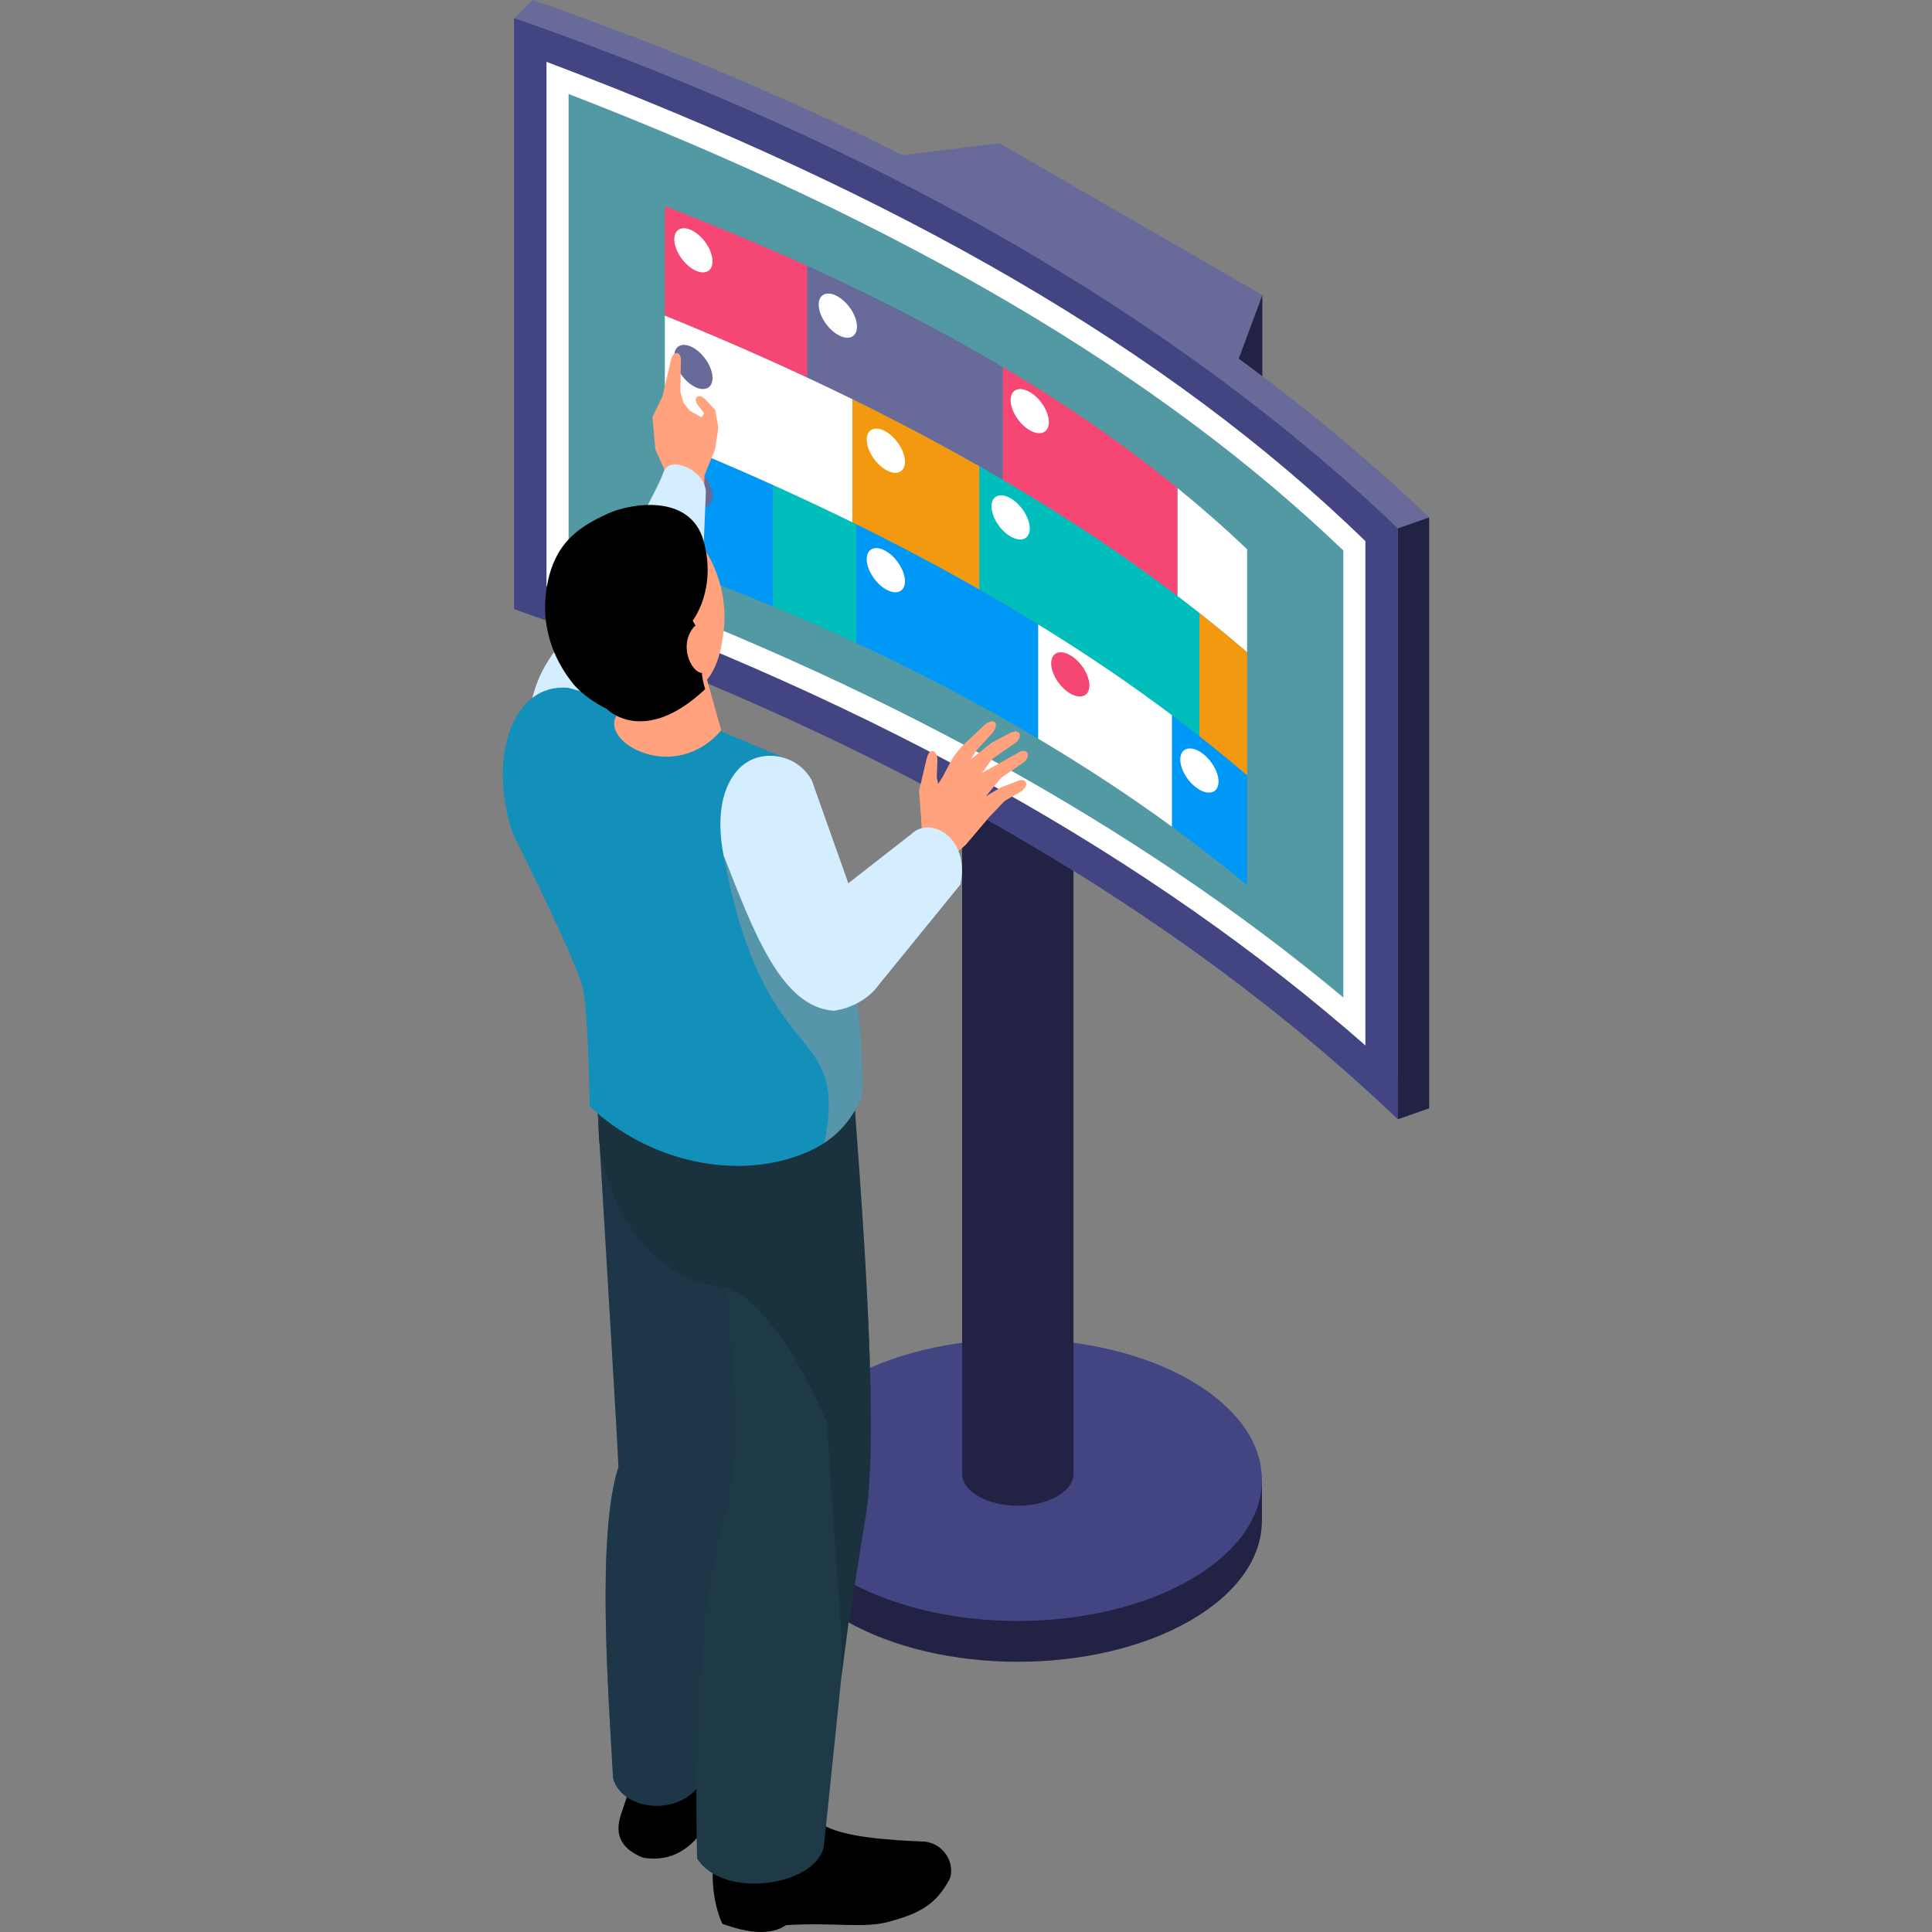 <?xml version="1.0" encoding="UTF-8"?>
<!DOCTYPE svg PUBLIC "-//W3C//DTD SVG 1.1//EN" "http://www.w3.org/Graphics/SVG/1.1/DTD/svg11.dtd">
<!-- Creator: CorelDRAW -->
<svg xmlns="http://www.w3.org/2000/svg" xml:space="preserve" width="10in" height="10in" version="1.1" style="shape-rendering:geometricPrecision; text-rendering:geometricPrecision; image-rendering:optimizeQuality; fill-rule:evenodd; clip-rule:evenodd"
viewBox="0 0 10000 10000"
 xmlns:xlink="http://www.w3.org/1999/xlink"
 xmlns:xodm="http://www.corel.com/coreldraw/odm/2003">
 <rect x="0" y="0" width="10000" height="10000" fill="#808080" stroke="none"/>
 <defs>
  <style type="text/css">
   <![CDATA[
    .fil12 {fill:black;fill-rule:nonzero}
    .fil7 {fill:#0098F6;fill-rule:nonzero}
    .fil8 {fill:#00BEBB;fill-rule:nonzero}
    .fil16 {fill:#1390BA;fill-rule:nonzero}
    .fil15 {fill:#1E3A47;fill-rule:nonzero}
    .fil0 {fill:#222344;fill-rule:nonzero}
    .fil13 {fill:#25435C;fill-rule:nonzero}
    .fil1 {fill:#424582;fill-rule:nonzero}
    .fil3 {fill:#456185;fill-rule:nonzero}
    .fil5 {fill:#5399A3;fill-rule:nonzero}
    .fil2 {fill:#686A9A;fill-rule:nonzero}
    .fil11 {fill:#D4EEFF;fill-rule:nonzero}
    .fil9 {fill:#F2990F;fill-rule:nonzero}
    .fil6 {fill:#F64673;fill-rule:nonzero}
    .fil10 {fill:#FFA27D;fill-rule:nonzero}
    .fil4 {fill:white;fill-rule:nonzero}
    .fil14 {fill:#162B35;fill-rule:nonzero;fill-opacity:0.502}
    .fil17 {fill:#999999;fill-rule:nonzero;fill-opacity:0.502}
   ]]>
  </style>
 </defs>
 <g id="Layer_x0020_1">
  <g id="_2278322046816">
   <g>
    <g>
     <path class="fil0" d="M6531.68 7871.74l0 -211.23 -2527.03 0.03 0 211.36c0,186.67 123.4,373.41 370.08,515.8 493.41,284.88 1293.48,284.88 1786.89,0 246.7,-142.49 370.11,-329.21 370.06,-515.96z"/>
     <ellipse class="fil1" cx="5268.16" cy="7660.54" rx="1263.51" ry="729.44"/>
     <path class="fil0" d="M5556.37 7627.3l0 -4283.71 -576.44 0 0 4283.71c0,42.6 28.16,85.18 84.42,117.64 112.57,64.99 295.07,64.99 407.6,0 56.34,-32.38 84.42,-74.98 84.42,-117.64z"/>
     <g>
      <g>
       <polygon class="fil2" points="4435.69,832.57 6375.94,1952.7 6533.83,1527.07 5172.99,741.36 "/>
       <polygon class="fil0" points="6375.94,3873.88 6533.83,3448.24 6533.83,1527.07 6375.94,1952.7 "/>
      </g>
      <g>
       <path class="fil3" d="M2660.54 3152.25c1891.5,660.23 3431,1549.02 4574.85,2640.78l161.97 -56.6c-53.28,-50.44 -107.05,-100.86 -161.97,-150.72 -1141.63,-1037.94 -2646.94,-1888.17 -4476.78,-2527.03l-98.08 93.57z"/>
       <path class="fil1" d="M2660.54 93.35l0 3058.85c1891.5,660.23 3431,1549.02 4574.85,2640.78l0 -3058.3c-1146.09,-1245.26 -2708,-2089.88 -4574.85,-2641.33z"/>
       <path class="fil4" d="M7067.24 2800.7c-1025.8,-996.73 -2413.66,-1790.43 -4238.57,-2480.67l0 2713.19c1711.96,610.21 3135.43,1408.97 4238.57,2377.96l0 -2610.48z"/>
       <path class="fil5" d="M6952.85 5162.72c-1068.38,-891.07 -2415.63,-1633.72 -4009.8,-2209.96l0 -2466.39c1743.19,674.73 3056.7,1448.87 4009.8,2362.91l0 2313.43z"/>
       <path class="fil2" d="M2660.73 93.48c1891.41,660.52 3430.73,1549.15 4574.72,2641.2l162.05 -56.52c-1160.17,-1107.28 -2720.83,-2008.37 -4638.75,-2678.17l-98.02 93.49z"/>
       <polygon class="fil0" points="7235.45,5793.03 7397.42,5736.43 7397.42,2678.14 7235.45,2734.74 "/>
      </g>
     </g>
    </g>
    <g>
     <path class="fil6" d="M3441.24 1067.45l0 566.32c256.88,104.27 502.09,211.28 737.15,320.95l0 -578.38c-233.62,-106 -478.88,-209 -737.15,-308.89z"/>
     <path class="fil6" d="M5189.69 1899.35l0 583.44c328.45,192.49 629.43,393.31 905.23,602.87l0 -559.37c-269.83,-219.89 -570.46,-428.6 -905.23,-626.93z"/>
     <path class="fil4" d="M6455.02 2843.38c-112.92,-108.35 -233.41,-213.85 -360.09,-317.07l0 559.37c125.14,95.04 245.55,191.73 360.09,290.57l0 -532.87z"/>
     <path class="fil2" d="M4178.42 1376.27l0 578.38c362.3,169.05 698.8,344.96 1011.3,528.09l0 -583.44c-308.34,-182.57 -644.79,-356.69 -1011.3,-523.03z"/>
     <path class="fil7" d="M3441.24 2270.82l0 650.03c191.81,69.37 378.26,142.28 560.42,217.94l0 -627.98c-180.9,-81.48 -367.15,-161.61 -560.42,-240z"/>
     <path class="fil8" d="M4001.58 2510.82l0 627.98c147.13,61.11 290.64,124.5 431.38,189.71l0 -614.32c-139.9,-68.8 -283.33,-136.7 -431.38,-203.37z"/>
     <path class="fil7" d="M4432.98 2714.21l0 614.32c331.91,153.71 644.97,319.3 940.62,495.01l0 -592.11c-291.35,-178.98 -603.7,-351.5 -940.62,-517.21z"/>
     <path class="fil4" d="M5373.58 3231.4l0 592.12c243.48,144.77 474.82,296.67 693.05,455.87l0 -578.17c-215.45,-161.74 -446.45,-318.22 -693.05,-469.81z"/>
     <path class="fil7" d="M6455.02 4013.3c-123.19,-106.26 -252.76,-210.26 -388.38,-312.09l0 578.17c134.5,98.08 264.09,198.88 388.38,302.49l0 -568.57z"/>
     <path class="fil4" d="M3441.24 1633.77l0 637.05c343.24,139.3 666.05,283.44 970.59,432.56l0 -637.05c-304.59,-149.15 -627.35,-293.29 -970.59,-432.56z"/>
     <path class="fil9" d="M4411.75 2066.33l0 637.05c230.37,112.87 448.74,228.98 657.74,347.88l0 -637.05c-209,-118.9 -427.37,-235.01 -657.74,-347.88z"/>
     <path class="fil8" d="M5069.49 2414.21l0 637.05c421.55,239.81 800.28,492.44 1138.59,759.28l0 -637.05c-338.31,-266.84 -717.04,-519.42 -1138.59,-759.28z"/>
     <path class="fil9" d="M6455.02 3376.33c-79.49,-68.61 -162.31,-136.02 -246.94,-202.81l0 637.05c84.63,66.72 167.45,134.15 246.94,202.76l0 -637z"/>
     <path class="fil2" d="M3688.05 1956.53c0,54.67 -44.33,73.38 -99,41.82 -54.66,-31.57 -99,-101.49 -99,-156.15 0,-54.67 44.33,-73.38 99,-41.82 54.69,31.57 99,101.49 99,156.15z"/>
     <path class="fil4" d="M4684.09 2389.98c0,54.67 -44.33,73.39 -99,41.82 -54.66,-31.57 -99,-101.49 -99,-156.15 0,-54.67 44.33,-73.38 99,-41.82 54.58,31.59 99,101.52 99,156.15z"/>
     <path class="fil4" d="M5329.96 2735.29c0,54.66 -44.33,73.38 -99,41.81 -54.67,-31.57 -99,-101.49 -99,-156.15 0,-54.67 44.33,-73.38 99,-41.82 54.66,31.57 99,101.49 99,156.15z"/>
     <path class="fil4" d="M6307.05 4045.42c0,54.66 -44.33,73.38 -99,41.81 -54.67,-31.56 -99,-101.48 -99,-156.15 0,-54.66 44.33,-73.38 99,-41.81 54.66,31.57 99,101.43 99,156.15z"/>
     <path class="fil4" d="M4684.09 3008.47c0,54.67 -44.33,73.38 -99,41.82 -54.66,-31.57 -99,-101.49 -99,-156.15 0,-54.67 44.33,-73.39 99,-41.82 54.58,31.57 99,101.49 99,156.15z"/>
     <path class="fil2" d="M3688.05 2568c0,54.67 -44.33,73.38 -99,41.82 -54.66,-31.57 -99,-101.49 -99,-156.15 0,-54.67 44.33,-73.38 99,-41.82 54.69,31.49 99,101.41 99,156.15z"/>
     <path class="fil6" d="M5638.77 3547.79c0,54.67 -44.33,73.38 -99,41.82 -54.66,-31.57 -99,-101.49 -99,-156.15 0,-54.66 44.33,-73.38 99,-41.81 54.69,31.57 99,101.49 99,156.15z"/>
     <path class="fil4" d="M5428.95 2185.22c0,54.67 -44.33,73.38 -99,41.82 -54.67,-31.57 -99,-101.49 -99,-156.15 0,-54.67 44.33,-73.38 99,-41.82 54.66,31.57 99,101.49 99,156.15z"/>
     <path class="fil4" d="M3688.05 1352.75c0,54.67 -44.33,73.38 -99,41.82 -54.66,-31.57 -99,-101.49 -99,-156.15 0,-54.67 44.33,-73.38 99,-41.82 54.69,31.57 99,101.49 99,156.15z"/>
     <path class="fil4" d="M4435.69 1690.93c0,54.66 -44.33,73.38 -99,41.81 -54.66,-31.56 -99,-101.48 -99,-156.15 0,-54.66 44.33,-73.38 99,-41.81 54.67,31.57 99,101.49 99,156.15z"/>
    </g>
   </g>
   <g>
    <path class="fil10" d="M3438.41 2619.12c0.89,-7.34 0.13,-165.72 0,-187.64 0,-1.81 -0.42,-3.41 -1.1,-5.01l-44.26 -98.16c-0.55,-1.31 -0.97,-2.7 -1.1,-4.09l-14.5 -162.86c-0.21,-2.28 0.21,-4.64 1.26,-6.74l50.7 -103.85c0.97,-2.78 45.01,-194.85 45.01,-194.85 11.59,-39.41 56.26,-41.63 49.53,20.74l-2.23 150.17c0,1.26 0.13,2.49 0.5,3.75l16.23 56.19 31.28 38.49 61.4 34.76 12.98 -20.53 -31.99 -42.94c-25.67,-27.32 -2.23,-73.33 42.45,-25.17l44.54 47.24c1.73,1.81 2.83,4.09 3.25,6.53l15.47 87.46c0.21,1.39 0.29,2.78 0.08,4.17l-16.99 108.78c-0.76,2.83 -54.03,133.52 -54.03,133.52 -0.63,1.47 -0.89,3.04 -0.89,4.64l-2.15 160.58c-0.08,6.95 -5.77,12.56 -12.69,12.56l-189.21 0 -3.54 -17.75z"/>
    <path class="fil11" d="M2755.21 3612.15c66.38,-252.97 207.06,-311.17 345.65,-547.86 118.61,-202.56 304.67,-533.7 334.27,-622.08 29.97,-89.22 218.44,-8.26 218.44,107.72l-37.68 890.81c0,1.39 -717.54,625.88 -427.86,426.11l82.74 872.91c-3.12,9.78 -15.89,12.06 -22.2,3.96l-401.28 -517.34c-2.8,-3.57 -52.04,-499.96 -92.07,-614.22z"/>
    <g>
     <path class="fil12" d="M3730.52 8817.14c193.54,39.41 224.61,187.01 150.88,315.21l-217.89 302.1c-81.77,139.16 -191.59,204.57 -335.24,180.98 -129.09,-52.17 -146.5,-135.41 -110.64,-233.49l53.61 -160.87 83.79 -436.67 375.48 32.74z"/>
     <path class="fil13" d="M3173.56 9206.57c60.35,200.96 456.65,193.8 482.79,-74.85l108.01 -967.31c0,-0.63 22.76,-313.27 22.76,-313.27l219.07 -871.67 47.45 -363.48 -154.76 -933.59 -811.87 -36.55c0,0 113.7,1882.53 114.25,1946.71 -113.52,351.55 -53.64,1154.58 -27.71,1614.01z"/>
     <path class="fil14" d="M3173.56 9206.57c60.35,200.96 456.65,193.8 482.79,-74.85l108.01 -967.31c0,-0.63 22.76,-313.27 22.76,-313.27l219.07 -871.67 47.45 -363.48 -154.76 -933.59 -811.87 -36.55c0,0 113.7,1882.53 114.25,1946.71 -113.52,351.55 -53.64,1154.58 -27.71,1614.01z"/>
     <path class="fil12" d="M3734.82 9514.2c-78.39,129.35 -42.39,345.31 3.83,443.18 136.64,50.28 251.03,60.35 330.52,7 258.24,-15.13 402.67,18.67 535.51,-18.33 141.31,-39.33 237.66,-80.96 309.94,-219.2 27.9,-61.66 -10.41,-177.44 -125.48,-194.5 -214.56,-8.6 -407.18,-25.8 -512.2,-77.34l-183.2 -327.9 -332.62 256.8 -26.3 130.3z"/>
     <path class="fil15" d="M3806.89 7297.96c11.46,169.68 -19.9,318.38 -26.93,449.15 -176.76,533.49 -183.76,1370.61 -171.75,1872.91 138.95,216.5 620.41,137.98 656.27,-64.36l90.58 -875.68c0,-0.5 0.5,-4.85 1.47,-12.22l2.99 -21.92 31.36 -239.44 94.62 -586.64c67.69,-501.8 -39.33,-1762.11 -67.69,-2174.14l-800.15 -92.18c0.5,3.88 0.5,7.29 -0.5,10.75 -15.47,107.81 -512.34,146.79 -517.81,257.01 -11.93,255.07 177.23,796.32 648.77,841.7 3.96,0.97 7.97,0.97 11.93,1.47 19.93,169.6 36.36,483.89 46.85,633.59z"/>
    </g>
    <path class="fil14" d="M3748.14 6662.81c7.42,-0.97 11.46,-0.5 11.93,1.47 229.06,81.43 428.21,492.28 519.34,695.2 69.24,1093.28 85.68,1093.28 75.69,1318.59l1.47 -10.28 2.99 -21.92 31.35 -239.44 94.62 -586.63c67.69,-501.8 -39.32,-1762.11 -67.69,-2174.15l-800.15 -92.18c0.5,3.88 0.5,7.29 -0.5,10.75 -15.47,107.8 -512.34,146.79 -517.82,257.01 -12.03,254.96 177.2,796.22 648.77,841.57z"/>
    <path class="fil16" d="M4463.79 5667.22c-43.28,110.01 -110.98,191.52 -196.24,247.86 -25.74,17.2 -53.48,32.46 -82.56,45.09 -368.11,163.02 -837.11,47.71 -1132.82,-234.59 0,0 -6.11,-463.31 -33.85,-602.44 -27.06,-138.53 -364.11,-808.54 -364.11,-808.54 -131.32,-391.71 -4.09,-778.07 285.58,-754.93 392.47,110.72 630.69,161.68 751.86,208.11l405.37 170.99c52.78,57.65 96.06,225.99 135.33,379.07 20.32,78.18 39.96,153.08 58.89,207.48 113,317.39 176.63,744.2 172.54,1141.89z"/>
    <path class="fil10" d="M2862.31 3166.48c-12.27,220.59 130.69,411.4 353.15,447.48 426.95,69.29 505.47,-125.27 530.93,-355.59 31.36,-283.69 -148.18,-592.46 -384.58,-599.74 -236.45,-7.34 -487.2,287.26 -499.49,507.85z"/>
    <path class="fil10" d="M3582.47 3242.22l150.51 538.14c-242.85,280.79 -624.78,62 -542.8,-74.35l-60.77 -489.16 453.06 25.38z"/>
    <path class="fil12" d="M3657.95 3340.8l-72.75 -128.54c0,0 125.63,-158.64 57.23,-410.3 -68.4,-251.66 -382.14,-196.24 -496.11,-143.52 -137.48,63.61 -278.8,142.41 -316.94,385.55 -38.15,243.06 72.15,410.85 129.85,486.2 64.94,84.71 180.85,138.8 180.85,138.8 0,0 189.57,199.01 509.98,-101.91 -45.8,-142.15 7.89,-226.28 7.89,-226.28z"/>
    <path class="fil10" d="M3587.14 3250.61c-94.28,120.63 39.67,308.19 84,200.46 25.04,-61.08 -26.3,-274.33 -84,-200.46z"/>
    <path class="fil10" d="M4770.45 4363.83c8.26,-16.36 -13.4,-270.8 -13.4,-270.8l39.33 -166.4c19.14,-74.3 61.61,-30.09 55.21,16.02l-2.7 81.98 25.11 113.55 -103.56 225.65z"/>
    <path class="fil10" d="M4716.26 4621.44c8.94,0.68 127.49,-116.96 127.49,-116.96l153.3 -129.85 125.13 -147.97 78.94 -81.77 82.95 -47.37c47.93,-33.51 26.93,-70.6 -10.28,-57.78l-95.25 36.76 -75.48 45.02 79.15 -95.8 115.07 -79.07c35.65,-25.11 29.54,-74.56 -17.75,-55.56l-196.57 109.67 51.96 -71.94 122.3 -84.97c34.9,-23.1 28.66,-78.6 -28.78,-50.15l-96.77 51.25 -108.28 86.91 28.16 -45.02 88.8 -97.06c33.79,-46.74 4.72,-78.26 -44.76,-37.39l-84.08 79.91c-33.71,29.13 -65.41,66.67 -88.24,104.61l-43.57 83.66 -43.83 68.53c-40.04,62.5 -63.6,201.04 -65.28,274.83l-54.32 257.51 0 0z"/>
    <path class="fil17" d="M4463.79 5667.22c-43.28,110.01 -110.98,191.52 -196.24,247.86 125.21,-643.5 -309.23,-338.02 -522.46,-1489.22l487.22 -108.01c20.32,78.18 39.96,153.08 58.89,207.48 113.05,317.39 176.68,744.2 172.59,1141.89z"/>
    <path class="fil11" d="M4390.88 4571.7l325.41 -253.94c99.26,-98.24 306.82,17.91 255.07,260.13l-421.89 518.37c-54.58,78.1 -151.56,125.06 -233.96,135.2 -274.55,-17.91 -419.53,-420.92 -570.67,-805.76 -39.27,-205.59 -3.67,-355.22 74.56,-441.24 108.07,-118.81 307.63,-85.68 382.77,55.43l188.71 531.81z"/>
   </g>
  </g>
 </g>
</svg>